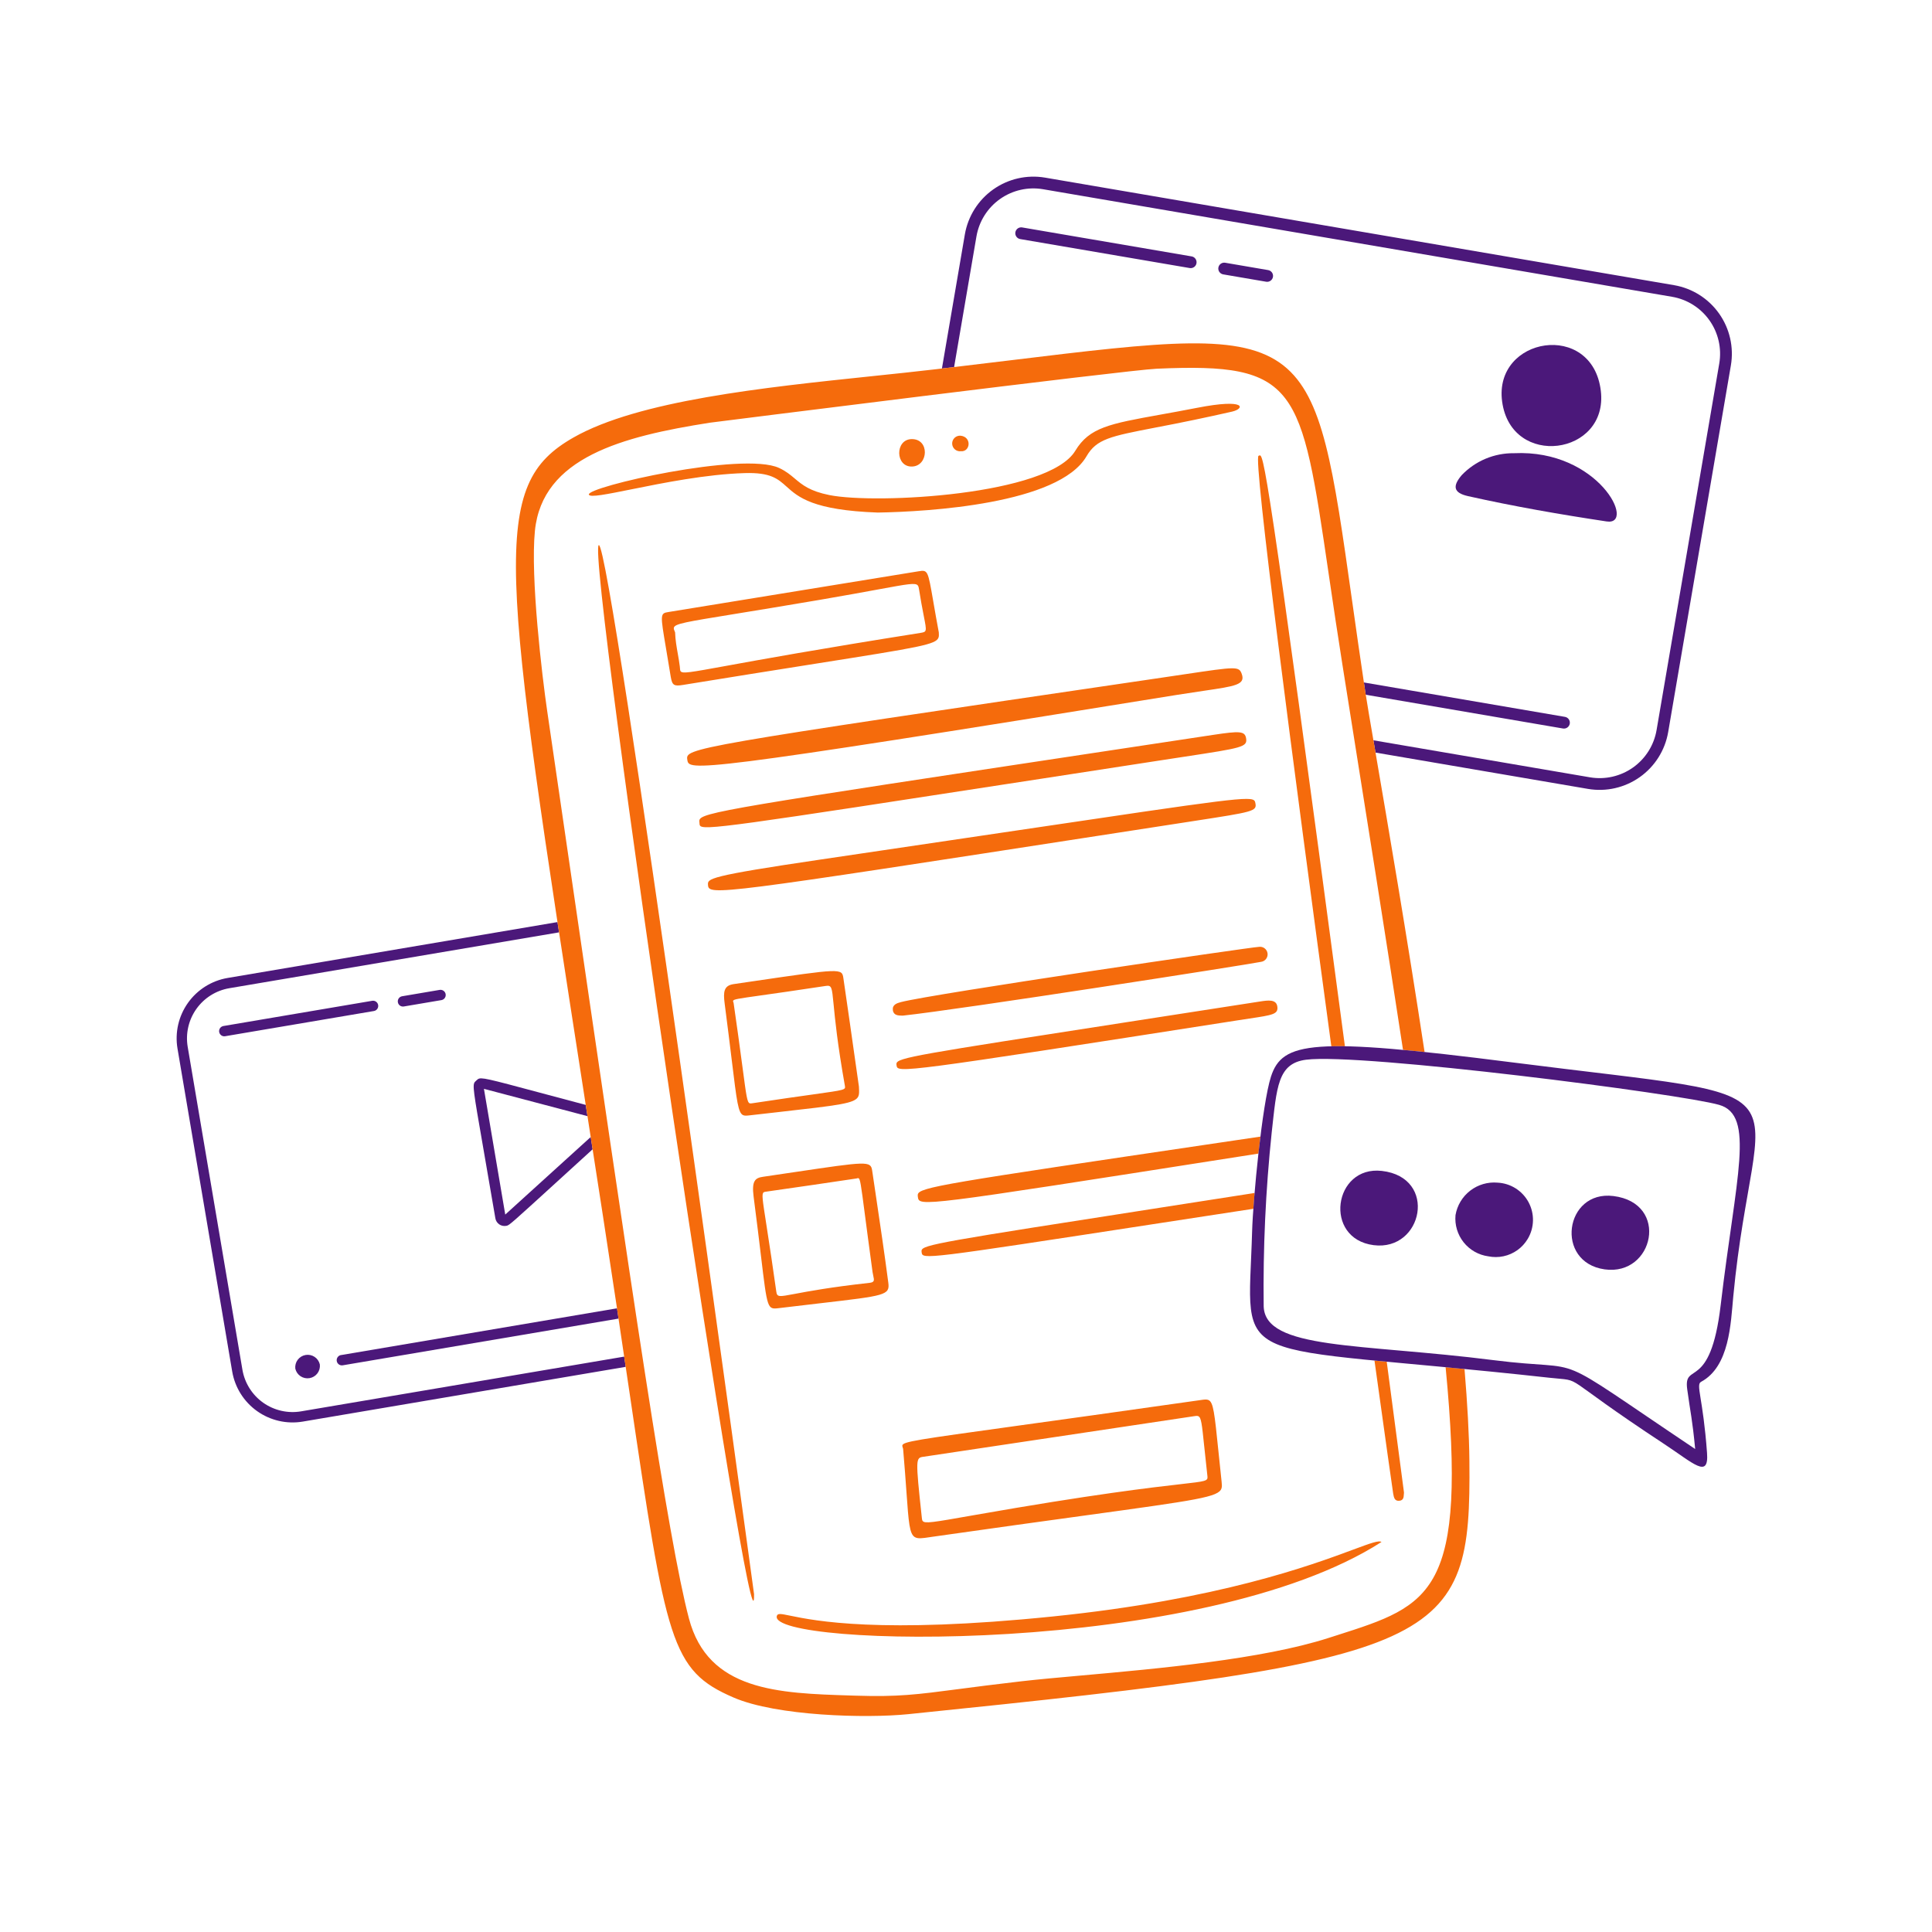 <svg xmlns="http://www.w3.org/2000/svg" width="350" height="350" viewBox="0 0 350 350" fill="none"><path fill-rule="evenodd" clip-rule="evenodd" d="M113.354 247.616L54.842 257.536C51.945 258.023 48.973 257.34 46.577 255.639C44.182 253.937 42.559 251.355 42.065 248.459L32.154 189.948C31.666 187.05 32.347 184.077 34.049 181.681C35.75 179.285 38.333 177.661 41.23 177.168L100.991 167.044L101.275 168.905L41.544 179.024C39.137 179.434 36.99 180.783 35.576 182.775C34.162 184.767 33.596 187.238 34.003 189.647L43.917 248.141C44.328 250.547 45.676 252.692 47.666 254.105C49.656 255.518 52.125 256.085 54.532 255.681L113.08 245.763L113.354 247.616ZM111.778 237.013L112.056 238.876L62.06 247.344C61.934 247.361 61.805 247.352 61.682 247.318C61.559 247.284 61.444 247.225 61.345 247.145C61.245 247.065 61.163 246.966 61.103 246.854C61.043 246.741 61.007 246.617 60.996 246.49C60.985 246.363 61 246.235 61.04 246.114C61.08 245.993 61.144 245.882 61.228 245.786C61.312 245.69 61.415 245.613 61.529 245.557C61.644 245.502 61.769 245.471 61.896 245.465C61.907 245.462 88.251 240.997 111.776 237.013H111.778ZM107.358 208.203C105.245 210.127 103.134 212.052 101.024 213.978C92.698 221.574 92.273 221.961 91.792 222.057C91.765 222.062 91.738 222.067 91.712 222.071L91.676 222.077C91.458 222.114 91.236 222.108 91.02 222.059C90.805 222.01 90.602 221.919 90.422 221.791C90.242 221.663 90.09 221.501 89.972 221.314C89.855 221.127 89.776 220.919 89.74 220.701C88.802 215.19 88.063 210.939 87.491 207.65C85.757 197.673 85.564 196.562 86.031 195.999C86.088 195.928 86.157 195.867 86.236 195.797L86.293 195.745L86.35 195.692C86.425 195.621 86.494 195.558 86.57 195.507C87.164 195.1 88.233 195.386 97.719 197.926C99.996 198.535 102.756 199.275 106.11 200.164L106.426 202.201L87.67 197.253L91.531 220.031L107.013 205.981L107.359 208.203H107.358ZM80.585 180.786C80.445 180.988 80.233 181.127 79.993 181.175L73.144 182.335C72.9 182.374 72.652 182.314 72.452 182.17C72.252 182.025 72.118 181.808 72.078 181.565C72.036 181.322 72.092 181.073 72.232 180.87C72.373 180.668 72.587 180.529 72.829 180.484L79.678 179.323C79.859 179.298 80.043 179.326 80.208 179.403C80.373 179.481 80.512 179.605 80.608 179.76C80.704 179.915 80.753 180.094 80.749 180.277C80.745 180.459 80.688 180.636 80.585 180.786ZM40.727 187.732L67.756 183.153C67.998 183.107 68.213 182.968 68.353 182.766C68.493 182.564 68.549 182.314 68.507 182.072C68.466 181.829 68.331 181.612 68.131 181.468C67.932 181.324 67.684 181.264 67.44 181.301L40.415 185.883C40.242 185.924 40.083 186.013 39.958 186.14C39.833 186.267 39.747 186.427 39.71 186.602C39.673 186.776 39.686 186.958 39.748 187.125C39.811 187.292 39.919 187.438 40.062 187.545C40.252 187.69 40.491 187.757 40.729 187.732H40.727ZM57.943 247.188C58.008 247.761 57.85 248.337 57.503 248.798C57.156 249.258 56.645 249.568 56.077 249.663C55.508 249.76 54.924 249.636 54.444 249.316C53.965 248.995 53.626 248.504 53.498 247.941C53.434 247.368 53.591 246.792 53.938 246.332C54.285 245.872 54.796 245.562 55.365 245.466C55.933 245.369 56.517 245.494 56.997 245.814C57.477 246.134 57.815 246.626 57.943 247.188Z" fill="#4B187A"></path><path fill-rule="evenodd" clip-rule="evenodd" d="M170.638 66.762L174.792 42.468C175.358 39.178 177.206 36.247 179.93 34.318C182.654 32.389 186.032 31.619 189.323 32.178L303.275 51.661C306.565 52.226 309.497 54.074 311.426 56.799C313.356 59.524 314.125 62.903 313.565 66.195L302.205 132.628C301.64 135.918 299.793 138.849 297.069 140.778C294.345 142.707 290.967 143.476 287.677 142.917L249.188 136.336L248.805 134.111L288.031 140.817C290.764 141.282 293.571 140.644 295.834 139.042C298.097 137.439 299.632 135.005 300.102 132.272L311.462 65.838C311.927 63.104 311.288 60.298 309.686 58.035C308.084 55.772 305.649 54.237 302.917 53.767L188.965 34.281C186.231 33.816 183.425 34.454 181.161 36.056C178.898 37.659 177.363 40.093 176.894 42.826L172.844 66.5L170.638 66.762ZM247.079 123.636L247.294 125.076L247.416 125.859L283.146 131.974C283.425 132.021 283.712 131.956 283.943 131.792C284.175 131.628 284.331 131.378 284.379 131.099C284.426 130.82 284.361 130.533 284.197 130.301C284.033 130.07 283.784 129.914 283.504 129.866L247.079 123.634V123.636ZM215.523 48.559L184.815 43.309C184.536 43.26 184.288 43.102 184.125 42.87C183.962 42.638 183.897 42.352 183.945 42.072C183.969 41.934 184.02 41.801 184.095 41.683C184.17 41.564 184.268 41.461 184.383 41.381C184.498 41.3 184.628 41.242 184.765 41.212C184.902 41.181 185.044 41.178 185.182 41.202L215.881 46.451C216.089 46.487 216.282 46.584 216.435 46.73C216.588 46.875 216.694 47.063 216.741 47.268C216.788 47.474 216.773 47.689 216.699 47.887C216.624 48.084 216.492 48.255 216.321 48.378C216.089 48.541 215.802 48.606 215.523 48.559ZM229.376 51.038C229.656 51.086 229.943 51.02 230.174 50.856C230.405 50.693 230.562 50.443 230.61 50.164C230.658 49.885 230.592 49.597 230.428 49.366C230.265 49.135 230.016 48.978 229.736 48.93L221.955 47.598C221.676 47.55 221.389 47.616 221.157 47.78C220.926 47.943 220.769 48.193 220.722 48.472C220.674 48.751 220.739 49.038 220.903 49.27C221.067 49.501 221.316 49.658 221.595 49.706L229.376 51.038ZM290.006 70.819C291.39 82.509 273.775 84.943 272.126 72.752C270.53 60.995 288.488 58.041 290.006 70.819ZM291.061 94.466C296.46 95.279 289.625 81.371 274.271 82.103C272.505 82.081 270.754 82.422 269.125 83.105C267.497 83.788 266.027 84.799 264.805 86.074C263.128 88.043 263.259 89.276 265.946 89.878C274.257 91.741 282.642 93.198 291.061 94.466Z" fill="#4B187A"></path><path fill-rule="evenodd" clip-rule="evenodd" d="M266.195 264.626C266.525 298.173 262.238 300.562 164.537 310.538C156.91 311.316 140.674 310.887 132.902 307.527C121.481 302.603 120.721 297.458 114.07 252.462C112.494 241.728 110.881 230.999 109.229 220.277C108.049 212.64 106.931 205.44 105.875 198.648V198.644C90.785 101.518 88.671 87.913 103.909 79.249C115.655 72.571 138.23 70.211 157.997 68.144C161.889 67.746 165.779 67.323 169.666 66.877C174.332 66.33 178.675 65.802 182.723 65.31C211.128 61.855 224.897 60.181 232.542 66.239C239.733 71.936 241.505 84.474 244.942 108.806L244.943 108.809C245.639 113.734 246.403 119.144 247.294 125.078C247.57 126.917 248.267 130.974 249.238 136.631V136.633C251.372 149.07 254.835 169.238 258.075 190.578C256.706 190.435 255.405 190.307 254.169 190.195C251.237 170.951 247.576 147.956 243.193 120.422C242.319 114.887 241.481 109.346 240.677 103.8C235.705 69.898 235.083 65.663 209.574 66.796C204.118 67.036 128.609 76.572 128.571 76.58C112.759 79.065 98.23 82.854 96.904 96.167C96.065 104.582 98.212 122.523 99.121 128.748L102.491 151.835V151.838L102.496 151.868V151.872C114.755 235.896 121.02 278.83 124.806 293.197C128.274 306.355 140.967 306.749 154.194 307.16L155.036 307.185C162.678 307.429 166.083 306.984 173.67 305.992L173.673 305.99H173.677C176.647 305.602 180.257 305.129 185.011 304.583C187.964 304.243 191.687 303.908 195.861 303.535H195.866H195.87L195.873 303.534H195.875H195.876C209.761 302.29 228.614 300.603 240.633 296.745L242.173 296.252C259.349 290.776 265.84 288.706 261.887 247.681C262.993 247.785 264.136 247.894 265.311 248.007C265.832 254.245 266.148 259.878 266.195 264.626ZM254.321 270.7C254.291 271.227 254.26 271.784 253.543 271.874C252.64 271.988 252.512 271.27 252.4 270.635L252.379 270.519C252.304 270.102 250.987 260.775 249 246.478C249.718 246.547 250.457 246.618 251.219 246.689L254.345 270.381C254.333 270.483 254.327 270.591 254.321 270.7ZM243.644 189.54C229.329 81.998 228.882 82.195 228.112 82.532C228.078 82.549 228.041 82.562 228.002 82.57C226.953 82.717 234.29 138.718 241.184 189.546C242.004 189.528 242.824 189.526 243.644 189.54ZM228.34 205.907L224.19 206.521L221.042 206.988C170.9 214.413 166.487 215.068 166.264 216.412C166.249 216.551 166.255 216.691 166.28 216.828V216.834C166.512 218.618 166.515 218.616 224.322 209.557L227.978 208.984C228.093 207.95 228.213 206.918 228.34 205.907ZM227.281 216.119L210.77 218.691C170.619 224.942 167.113 225.488 166.95 226.549C166.934 226.652 166.949 226.757 166.965 226.874V226.876C167.149 228.181 167.152 228.179 210.091 221.585C215.132 220.811 220.765 219.945 227.059 218.982C227.122 218.088 227.196 217.126 227.281 216.119ZM108.483 98.752C106.047 99.188 136.897 307.487 136.605 288.801L136.602 288.78V288.779C136.275 286.375 110.701 98.356 108.483 98.752ZM163.535 262.234C163.49 262.096 163.449 261.977 163.465 261.865C163.577 261.162 166.012 260.825 183.962 258.338L183.963 258.337C191.797 257.251 202.585 255.758 217.423 253.645L217.557 253.625C218.159 253.539 218.596 253.476 218.933 253.63C219.821 254.038 220.018 255.955 220.733 262.935C220.891 264.48 221.075 266.271 221.298 268.349L221.302 268.391C221.355 268.883 221.399 269.288 221.283 269.639C220.76 271.218 217.014 271.732 196.403 274.565C189.396 275.529 180.441 276.759 169.002 278.39L168.385 278.481C167.111 278.672 166.294 278.794 165.741 278.467C164.754 277.885 164.611 275.874 164.211 270.269V270.268V270.266C164.063 268.197 163.881 265.639 163.608 262.482C163.6 262.444 163.59 262.406 163.578 262.368L163.533 262.234H163.535ZM218.159 262.047C217.735 257.942 217.617 256.798 217.087 256.559C216.883 256.466 216.618 256.508 216.251 256.565L216.223 256.57L167.324 263.902L167.311 263.903C165.881 264.113 165.833 264.12 166.995 274.922L166.998 274.949C167.024 275.196 167.045 275.39 167.144 275.53C167.516 276.056 168.999 275.795 176.074 274.549L176.428 274.487C198.134 270.665 208.793 269.452 213.976 268.86C218.412 268.356 218.837 268.308 218.742 267.471V267.474C218.538 265.668 218.344 263.861 218.161 262.053L218.159 262.052V262.049V262.047ZM210.699 122.73C124.198 135.46 124.19 135.519 124.514 137.649V137.652C124.82 139.67 124.896 140.181 213.1 125.903C214.753 125.638 216.408 125.386 218.064 125.147C223.812 124.307 225.645 124.039 224.96 122.106C224.459 120.681 223.989 120.752 214.617 122.149H214.616H214.607C213.446 122.323 212.149 122.516 210.699 122.73ZM126.709 148.997C126.688 148.877 126.683 148.756 126.694 148.634C126.898 147.17 132.041 146.392 202.415 135.754C207.803 134.941 213.573 134.068 219.752 133.133C224.584 132.401 225.505 132.442 225.735 133.709C226.031 135.34 225.088 135.483 214.465 137.101L210.658 137.683L189.01 141.018L188.959 141.025L188.843 141.043L188.816 141.048H188.815C131.846 149.827 127.212 150.54 126.775 149.499C126.74 149.397 126.723 149.29 126.724 149.182C126.721 149.123 126.716 149.063 126.709 149.003V148.999V148.997ZM128.259 160.289V160.302C128.38 162.313 129.578 162.128 202.287 150.894H202.289H202.29L215.606 148.838L216.404 148.714C226.977 147.083 227.722 146.968 227.429 145.517L227.427 145.511C227.4 145.38 227.376 145.26 227.324 145.156C226.783 144.117 223.235 144.645 184.151 150.454C174.597 151.874 162.92 153.61 148.646 155.714C128.164 158.734 128.192 159.179 128.259 160.29V160.289ZM159.014 92.855C147.264 92.431 144.62 90.061 142.501 88.162C140.902 86.729 139.603 85.564 134.919 85.705C127.912 85.916 120.057 87.501 114.412 88.641C109.928 89.545 106.839 90.17 106.675 89.599C106.273 88.196 134.577 81.74 141.134 84.772C142.39 85.353 143.189 86.024 143.988 86.699C145.338 87.834 146.695 88.975 150.25 89.687C158.76 91.389 189.96 89.706 194.798 81.663C197.342 77.435 201.026 76.771 210.181 75.121C212.144 74.768 214.358 74.369 216.868 73.879C225.912 72.115 225.502 74.043 223.201 74.569C218.601 75.615 213.982 76.578 209.347 77.454C201.137 79.041 198.656 79.521 196.828 82.666C191.81 91.297 168.165 92.705 159.014 92.855ZM170.029 115.476C170.108 115.226 170.093 114.946 170.075 114.613L170.074 114.563C169.719 112.661 169.378 110.756 169.052 108.849V108.848V108.846V108.843C168.097 103.323 168.079 103.222 166.407 103.493L121.121 110.869C119.578 111.115 119.598 111.226 120.659 117.485V117.488C120.892 118.866 121.177 120.539 121.506 122.579C121.767 124.152 122.094 124.351 123.724 124.084C131.839 122.765 139.957 121.464 148.078 120.183C166.624 117.247 169.613 116.773 170.029 115.476ZM122.794 118.459C122.571 117.196 122.345 115.915 122.301 114.553L122.27 114.481C122.134 114.169 122.03 113.928 122.077 113.72C122.237 112.993 124.225 112.67 133.146 111.219C136.922 110.604 141.941 109.789 148.588 108.654C153.162 107.871 156.549 107.249 159.062 106.787C164.497 105.787 165.842 105.541 166.265 106.054C166.405 106.224 166.446 106.475 166.497 106.808L166.502 106.829C166.759 108.455 167.048 110.075 167.37 111.69C167.903 114.413 167.914 114.472 166.745 114.657C148.236 117.588 137.613 119.523 131.509 120.637C125.006 121.822 123.627 122.073 123.299 121.598C123.21 121.47 123.198 121.289 123.182 121.06C123.176 120.958 123.167 120.856 123.156 120.755C123.064 119.987 122.93 119.227 122.795 118.459H122.794ZM250.266 279.348C217.741 300.204 139.308 298.416 140.723 292.771C140.859 292.226 141.428 292.343 143.139 292.694C147.52 293.596 159.397 296.039 190.699 292.841C220.819 289.766 237.495 283.57 245.14 280.73C248.204 279.592 249.817 278.993 250.266 279.348ZM163.535 183.993L163.477 183.991C162.737 183.981 161.876 183.967 161.751 182.998C161.62 182.031 162.437 181.739 163.226 181.534C169.118 180.01 226.583 171.584 228.066 171.533C228.425 171.48 228.79 171.57 229.083 171.785C229.374 172.002 229.569 172.324 229.625 172.683C229.652 172.861 229.644 173.043 229.601 173.217C229.557 173.392 229.48 173.556 229.372 173.701C229.266 173.846 229.132 173.969 228.978 174.062C228.824 174.155 228.653 174.216 228.475 174.243C226.14 174.73 174.052 182.871 163.535 183.993ZM148.698 236.084C160.352 234.731 161.219 234.63 160.929 232.396C160.244 227.154 159.464 221.913 158.686 216.674V216.673C158.457 215.14 158.23 213.61 158.004 212.077C157.739 210.286 157.152 210.373 143.731 212.371L143.713 212.372C142.078 212.616 140.255 212.887 138.218 213.187C136.85 213.388 136.146 213.868 136.52 216.753C137.109 221.272 137.53 224.796 137.86 227.543C139.01 237.165 139.019 237.232 141.069 236.984C144.021 236.627 146.544 236.334 148.698 236.084ZM154.16 213.64L155.14 213.495V213.498C155.182 213.489 155.219 213.477 155.257 213.467C155.352 213.441 155.43 213.418 155.499 213.435C155.834 213.513 155.958 214.474 156.682 220.025C157.005 222.486 157.443 225.848 158.07 230.436C158.11 230.717 158.164 230.964 158.212 231.18C158.377 231.923 158.462 232.296 157.5 232.402C150.416 233.185 146.349 233.954 143.993 234.398C141.042 234.956 140.776 235.006 140.627 233.945C140.057 229.883 139.455 225.825 138.821 221.773C138.121 217.275 137.966 216.281 138.339 216.006C138.446 215.928 138.595 215.908 138.784 215.881H138.789C143.266 215.258 151.283 214.067 154.16 213.64ZM155.612 197.105C155.645 197.741 155.671 198.227 155.492 198.62C154.915 199.895 152.201 200.202 140.696 201.501C139.245 201.665 137.652 201.844 135.908 202.044L135.825 202.053C135.318 202.112 134.938 202.156 134.636 202.025C133.733 201.635 133.496 199.702 132.561 192.028C132.236 189.364 131.827 186.007 131.276 181.783C131 179.675 131.137 178.539 132.896 178.282L136.137 177.806C152.43 175.412 152.522 175.399 152.788 177.214C153.577 182.59 154.34 187.968 155.061 193.049L155.063 193.056V193.058L155.599 196.822L155.614 197.105H155.612ZM134.547 193.604C135.215 198.638 135.357 199.711 135.819 199.874C135.945 199.917 136.093 199.895 136.283 199.865H136.287C141.252 199.113 144.762 198.621 147.241 198.275C153.187 197.441 153.19 197.441 153.059 196.703C151.694 189.013 151.26 184.52 151.012 181.93C150.705 178.757 150.675 178.447 149.544 178.619C144.053 179.454 140.339 179.976 137.838 180.329C133.693 180.913 132.873 181.029 132.805 181.318C132.79 181.39 132.82 181.471 132.856 181.574L132.899 181.696C133.474 185.661 134.024 189.631 134.547 193.604ZM162.404 192.674C162.388 192.779 162.404 192.891 162.419 193.014L162.421 193.015C162.615 194.391 162.838 194.427 224.36 184.822C225.096 184.708 225.76 184.607 226.36 184.517C230.578 183.883 231.578 183.732 231.403 182.367C231.228 180.996 229.729 181.203 228.3 181.425C219.085 182.858 211.155 184.084 204.33 185.141L204.309 185.144C166.046 191.069 162.576 191.606 162.404 192.674ZM165.154 79.548C168.445 79.502 168.203 84.383 165.272 84.516C162.159 84.665 162.102 79.592 165.154 79.548ZM174.013 78.931C176.095 79.147 175.8 81.895 174.057 81.746C173.861 81.767 173.664 81.747 173.477 81.688C173.29 81.628 173.117 81.53 172.97 81.4C172.822 81.27 172.704 81.11 172.622 80.932C172.54 80.754 172.496 80.56 172.493 80.363C172.489 80.167 172.527 79.972 172.604 79.791C172.68 79.61 172.793 79.447 172.936 79.312C173.079 79.177 173.249 79.074 173.434 79.008C173.619 78.943 173.816 78.916 174.012 78.931H174.013Z" fill="#F56B0C"></path><path d="M273.748 192.433C330.742 199.711 317.87 193.959 313.996 234.899C313.536 239.758 313.329 247.566 308.159 250.334C307.176 250.86 308.519 253.219 309.246 263.217C309.592 267.966 306.826 265.112 301.465 261.584C281.693 248.567 287.335 250.324 280.692 249.592C221.46 243.064 226.11 248.707 226.831 223.099C226.995 217.249 228.654 199.997 230.242 195.059C232.301 188.68 237.722 187.84 273.748 192.433ZM307.097 262.503C306.58 257.056 306.251 256.05 305.655 251.676C304.953 246.538 309.841 252.314 311.715 236.449C314.473 213.102 318.01 202.041 311.443 200.158C304.453 198.154 246.526 190.724 236.615 191.978C231.432 192.633 231.301 196.962 230.38 205.172C229.282 215.627 228.797 226.138 228.928 236.65C229.168 244.562 246.406 243.338 270.54 246.4C288.682 248.704 279.345 243.911 307.097 262.503Z" fill="#4B187A"></path><path d="M271.302 214.248C272.464 214.305 273.591 214.662 274.575 215.284C275.558 215.906 276.364 216.772 276.914 217.797C277.463 218.823 277.738 219.973 277.712 221.136C277.686 222.3 277.359 223.436 276.763 224.436C276.288 225.234 275.654 225.926 274.899 226.467C274.144 227.009 273.285 227.388 272.377 227.582C271.468 227.775 270.529 227.78 269.619 227.594C267.857 227.355 266.256 226.444 265.15 225.053C264.043 223.662 263.516 221.898 263.679 220.127C263.979 218.369 264.93 216.788 266.342 215.699C267.754 214.61 269.525 214.092 271.302 214.248Z" fill="#4B187A"></path><path d="M292.289 216.673C302.512 217.952 299.614 231.214 290.698 229.959C281.609 228.678 283.444 215.566 292.289 216.673Z" fill="#4B187A"></path><path d="M248.844 225.571C239.693 224.392 241.569 211.12 250.333 212.122C260.546 213.287 257.772 226.722 248.844 225.571Z" fill="#4B187A"></path></svg>